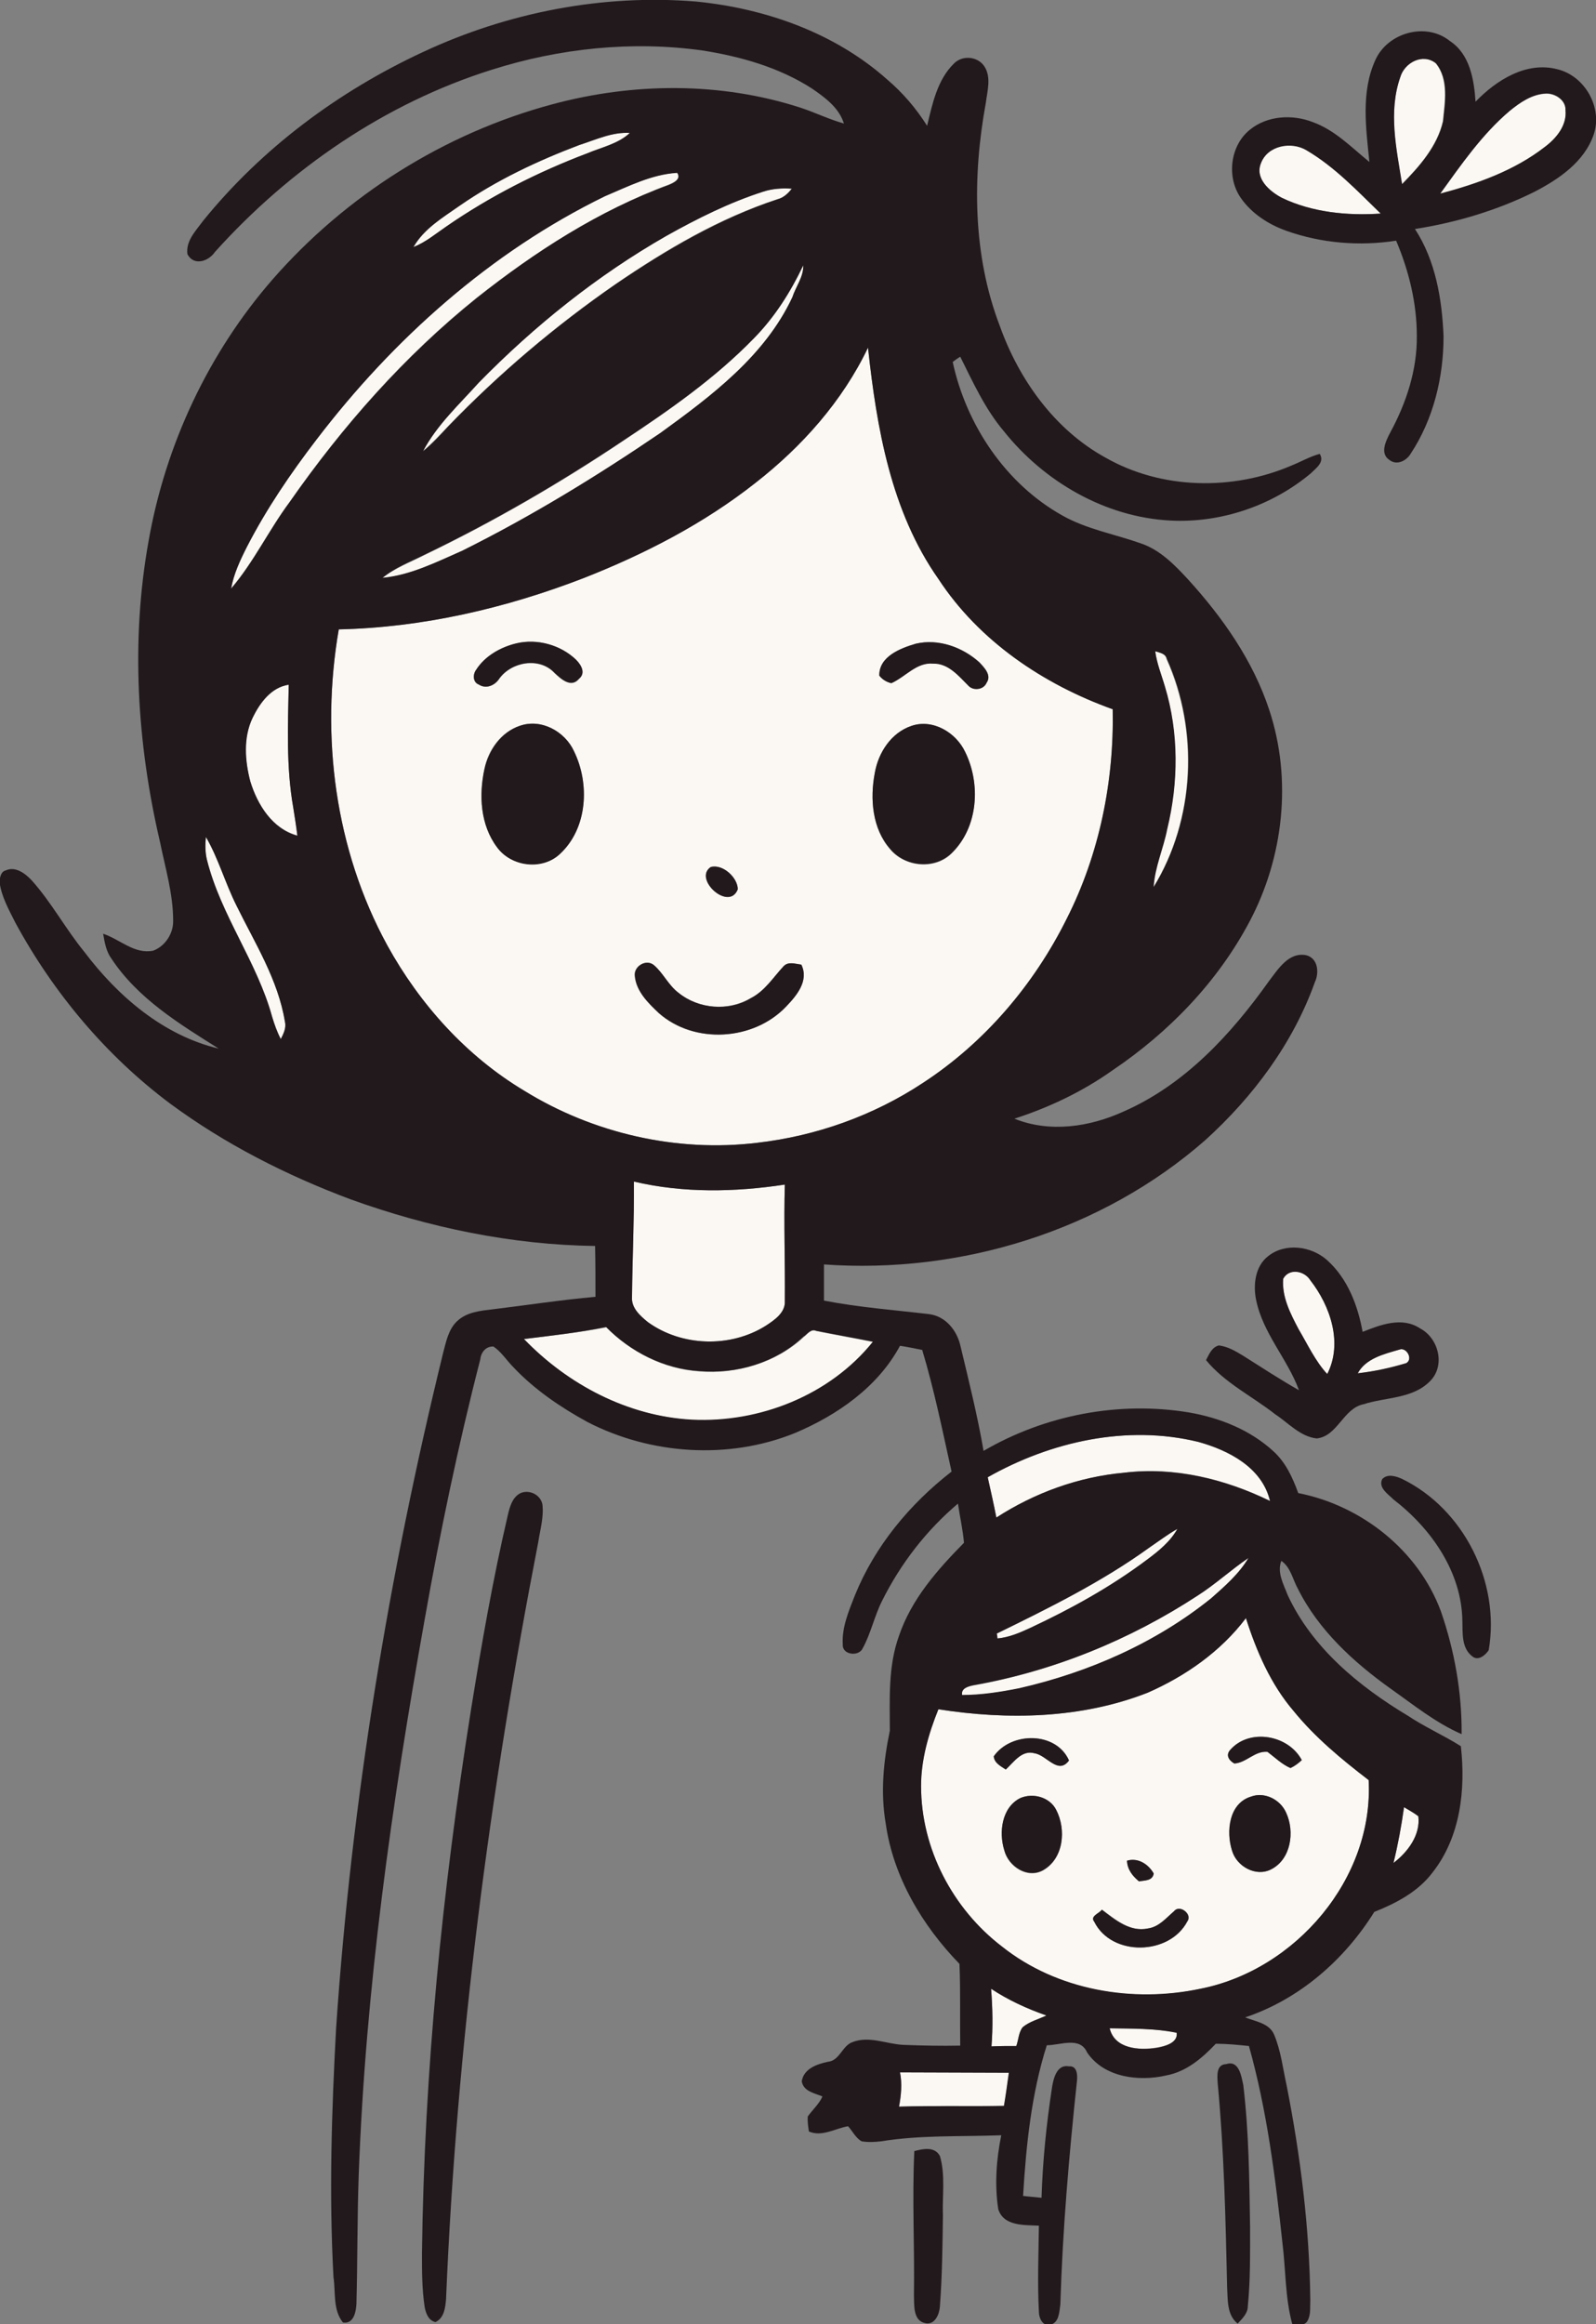<?xml version="1.0" encoding="iso-8859-1"?>
<!-- Generator: Adobe Illustrator 19.2.0, SVG Export Plug-In . SVG Version: 6.00 Build 0)  -->
<svg version="1.1" id="Layer_1" xmlns="http://www.w3.org/2000/svg" xmlns:xlink="http://www.w3.org/1999/xlink" x="0px" y="0px"
	 viewBox="0 0 424 617" enable-background="new 0 0 424 617" xml:space="preserve">
<rect x="0" y="0" width="424" height="617" fill="#808080" stroke="none"/>
<path fill="#FBF8F3" d="M372,20.5c1.1-3.9,6-6.5,9.4-3.7c3.5,4.3,2.4,10.4,1.9,15.4c-1.5,6.6-6.2,12-10.9,16.7
	C371,39.6,368.7,29.7,372,20.5z"/>
<path fill="#FBF8F3" d="M401,29.5c2.8-2.3,6-4.5,9.7-4.6c2.4-0.1,5.3,1.7,5.2,4.4c0.4,4.1-2.5,7.4-5.5,9.8
	c-8.1,6.3-18,9.8-27.8,12.4C388.2,43.7,393.7,35.7,401,29.5z"/>
<path fill="#FBF8F3" d="M153.9,38.5c4.4-1.4,8.8-3.5,13.5-3.2c-3.1,2.9-7.5,3.8-11.3,5.4c-13.2,5-25.8,11.4-37.4,19.4
	c-2.9,2-5.6,4.3-8.8,5.5c2.8-4.9,7.8-7.9,12.3-11C131.9,47.8,142.8,42.7,153.9,38.5z"/>
<path fill="#FBF8F3" d="M335,43.3c1.8-4.8,8.1-5.9,12.1-3.4c7.5,4.4,13.5,10.8,19.7,16.8c-8.9,0.6-18.3-0.3-26.3-4.2
	C337.3,50.8,333.3,47.4,335,43.3z"/>
<path fill="#FBF8F3" d="M160.7,52.1c6.1-2.6,12.4-5.8,19.2-6.3c1.2,1.7-1,2.7-2.2,3.2c-18.6,6.9-35.5,17.8-51,30
	c-19.2,15.4-35.7,34.1-49.8,54.3c-5.5,7.4-9.5,15.9-15.5,22.9c0.7-3.9,2.5-7.5,4.2-11.1c5.2-10.1,11.6-19.5,18.5-28.5
	C104.5,90,130.4,66.9,160.7,52.1z"/>
<path fill="#FBF8F3" d="M202.7,50.9c2.4-0.8,5.1-1,7.6-0.8c-1,1.3-2.2,2.4-3.8,2.8c-15.4,5-29.5,13.3-42.8,22.4
	c-16.1,11.1-31.2,23.9-44.8,38c-2.1,2.2-4.2,4.5-6.6,6.5c3.7-7,9.6-12.4,14.8-18.2c14.8-15.1,31.5-28.5,49.9-39
	C185.3,58,193.7,53.8,202.7,50.9z"/>
<path fill="#FBF8F3" d="M200.3,89.8c5.5-5.6,9.7-12.3,13.1-19.3c0.1,3.1-2,5.6-2.9,8.5c-7.3,15.6-21.5,26.2-35,36
	c-16.9,11.5-34.4,22.2-52.7,31.3c-6.8,2.9-13.7,6.4-21.2,7.2c3.3-2.7,7.4-4.2,11.1-6.1c18.3-8.8,35.9-19,52.8-30.3
	C177.8,108.9,190,100.4,200.3,89.8z"/>
<g>
	<path fill="#FBF8F3" d="M200.7,128.2c12.4-9.6,23.1-21.7,29.9-35.9c2.3,21.3,6.1,43.5,18.7,61.4c10.8,16.5,27.9,28,46.3,34.6
		c0.4,19.1-3.6,38.5-12.2,55.6c-8.7,17.5-21.8,32.9-38.2,43.6c-13.1,8.7-28.3,14.1-44,15.9c-21.4,2.6-43.6-2.5-61.9-13.8
		c-15.4-9.2-27.8-23-36.4-38.6c-13.9-25.4-17.8-55.6-12.9-83.9c22.3-0.5,44.2-5.6,65-13.6C171.3,147.1,187,139,200.7,128.2z
		 M137.2,170.8c-4.2,1-8.4,3.3-10.7,7.1c-1,1.2-0.9,3.3,0.7,3.9c1.9,1.2,4.3,0.2,5.4-1.5c3.2-4.6,10.7-5.9,14.7-1.6
		c1.7,1.6,4.4,4.1,6.5,1.6c1.9-1.6,0.6-3.8-0.8-5.1C148.9,171.2,142.7,169.5,137.2,170.8z M243.3,170.9c-4.1,1.2-9.8,3.4-9.7,8.4
		c0.8,1,1.9,1.7,3.2,2c3.7-1.6,6.6-5.6,11.1-5.2c4-0.1,6.7,3.2,9.3,5.8c1.3,1.5,4.1,1.2,4.9-0.7c1.4-2-0.6-4-1.9-5.4
		C255.7,171.8,249.3,169.5,243.3,170.9z M138.1,192.7c-5,1.6-8.4,6.4-9.4,11.4c-1.5,6.9-1.1,14.8,3.3,20.7
		c3.8,5.3,12.2,6.3,16.9,1.7c7.2-6.8,7.8-18.5,3.6-27.1C150.1,194.2,143.8,190.7,138.1,192.7z M242.2,192.7
		c-5.4,1.8-8.8,7.2-9.8,12.6c-1.3,6.9-0.7,14.8,4.1,20.2c4,4.8,12,5.5,16.4,1c6.9-6.9,7.7-18.3,3.5-26.8
		C253.9,194.5,247.8,190.8,242.2,192.7z M188.8,230.2c-4.7,3.2,4.9,11.8,7.2,5.9C196,233,192,229.3,188.8,230.2z M208.2,256.5
		c-2.8,3-5,6.6-8.8,8.5c-5.9,3.5-13.8,2.9-19.2-1.4c-2.7-2-4.1-5.3-6.6-7.4c-2.1-1.6-5.4,0.4-5,3c0.4,4,3.6,7.1,6.4,9.8
		c9.4,8.3,25,7.3,33.7-1.7c2.8-2.9,6.3-6.9,4.1-11.2C211.3,256,209.4,255.2,208.2,256.5z"/>
</g>
<path fill="#FBF8F3" d="M306.9,172.9c1.2,0.4,2.7,0.6,3,2.1c8.6,19.1,7.5,42.7-3.5,60.6c0.2-5.3,2.5-10.2,3.6-15.4
	c3-12.4,3.2-25.6-0.6-37.8C308.6,179.2,307.4,176.2,306.9,172.9z"/>
<path fill="#FBF8F3" d="M67.1,190.6c2-4,5-8.1,9.6-8.9c-0.2,10.9-0.7,21.9,1.2,32.6c0.4,2.5,0.8,5,1.1,7.5
	c-6.7-1.8-10.6-8.2-12.5-14.4C65,202,64.5,195.8,67.1,190.6z"/>
<path fill="#FBF8F3" d="M54.7,222.2c3.4,5.7,5.1,12.2,8.1,18.1c4.9,10,11,19.7,12.9,30.9c0.4,1.6-0.4,3.2-1.1,4.6
	c-1-1.9-1.7-3.9-2.3-5.9c-4-14.6-13.6-26.9-17.3-41.6C54.4,226.3,54.5,224.2,54.7,222.2z"/>
<path fill="#FBF8F3" d="M168.4,313.7c13.2,3.1,26.9,2.8,40.1,0.8c-0.3,10.3,0.1,20.6,0,30.9c0.2,3.1-2.8,5.1-5.1,6.6
	c-9.4,5.9-22.4,5.5-31.3-1c-2-1.7-4.4-3.8-4.2-6.6C168,334.1,168.5,323.9,168.4,313.7z"/>
<path fill="#FBF8F3" d="M340.9,339.5c1.6-3,5.6-2.1,7.2,0.4c5.4,6.8,8.7,16.7,4.5,24.9c-3.3-3.4-5.3-7.8-7.6-11.9
	C342.9,348.8,340.5,344.3,340.9,339.5z"/>
<path fill="#FBF8F3" d="M139.2,355.5c7.3-0.9,14.6-1.7,21.9-3.1c6.5,6.6,15.3,11.1,24.7,11.7c9.9,0.8,20.4-2.3,27.7-9.1
	c1-0.7,1.9-2.3,3.4-1.6c5,1,10.1,1.9,15.1,2.9c-11.4,14.2-30.1,21.6-48.1,20.7C166.8,376,150.8,367.7,139.2,355.5z"/>
<path fill="#FBF8F3" d="M360.7,364.6c2.2-4,7-5.1,11.1-6.3c1.8-0.7,3.7,2.5,1.8,3.6C369.4,363.1,365.1,364.1,360.7,364.6z"/>
<path fill="#FBF8F3" d="M262.4,392.2c16.8-9.5,36.9-14,55.9-9.4c8.1,2.3,17,6.8,19.1,15.7c-12-5.9-25.5-9.2-38.8-7.5
	c-12.1,1.1-23.7,5.4-33.9,11.9C264,399.3,263.2,395.8,262.4,392.2z"/>
<path fill="#FBF8F3" d="M305.3,410.9c2.5-1.7,4.9-3.6,7.5-5c-1.9,3.4-5,5.9-8.1,8.2c-9.6,7.2-20.1,13-31,18.1
	c-2.8,1.3-5.6,2.5-8.7,2.8c-0.1-0.3-0.2-1-0.2-1.3C278.7,426.9,292.7,420,305.3,410.9z"/>
<path fill="#FBF8F3" d="M318.2,423.6c4.7-3,8.8-6.8,13.4-9.9c-2.5,4.3-6.2,7.5-9.9,10.7c-14.7,11.9-32.6,19.7-51,23.9
	c-5,1-10.1,1.8-15.2,1.8c-0.2-1.8,1.6-2.3,3-2.6C279.8,443.7,300.2,435.3,318.2,423.6z"/>
<g>
	<path fill="#FBF8F3" d="M304.9,449.4c10.1-4.4,19.4-11,26.1-19.8c2.8,8.8,6.6,17.6,12.7,24.7c5.7,7,12.8,12.8,19.9,18.3
		c1.4,26.1-19.3,50.5-44.7,55.4c-18,3.9-38,0.5-52.7-11.2c-13.1-10-21.6-26.1-21.5-42.6c-0.1-7.1,1.9-13.9,4.6-20.4
		C267.7,456.7,287.3,456.3,304.9,449.4z M264,466.3c0.1,1.8,1.8,2.6,3.2,3.5c2.1-2,4.2-5.3,7.7-4.3c3.2,0.5,6.2,5.8,9.1,1.9
		C280.6,459.6,268.6,459.7,264,466.3z M326.9,464.5c-1.4,1.4-0.4,2.9,1.1,3.7c3.2-0.2,5.4-3.4,8.8-3.1c2,1.5,3.8,3.3,6.1,4.3
		c1.1-0.5,2.1-1.2,3-2.1C342.3,460.6,332,458.8,326.9,464.5z M332.3,477c-5.9,1.8-6.6,9.3-5,14.3c1.2,4.2,6.3,7.1,10.4,5
		c5.3-2.7,6.3-10,4-15C340.2,477.9,336,475.6,332.3,477z M271,477.4c-4.9,2.5-5.6,9.1-4.2,13.9c1.1,4.3,6.1,7.6,10.3,5.3
		c5.5-3.1,6.2-10.8,3.5-16C278.8,477.1,274.4,475.9,271,477.4z M299.4,494c0.1,2.3,1.5,4.1,3.2,5.5c1.5-0.3,3.6-0.1,3.9-2.1
		C305,494.9,302.3,493.2,299.4,494z M290.7,510.2c4.6,9.3,20,9,24.8-0.1c1.4-1.9-2.1-4.5-3.5-2.7c-2.2,1.8-4.1,4.2-7,4.6
		c-4.8,1-8.7-2.4-12.2-5C292,508,289.5,508.7,290.7,510.2z"/>
</g>
<path fill="#FBF8F3" d="M373,479.8c1.3,0.7,2.6,1.4,3.8,2.4c0.6,5-2.8,9.5-6.6,12.4C371.4,489.7,372.3,484.8,373,479.8z"/>
<path fill="#FBF8F3" d="M263.3,528c4.6,3,9.6,5.3,14.7,7.1c-2.1,1-4.5,1.6-6.3,3.1c-1.1,1.4-1.1,3.3-1.7,5c-2.2,0-4.4,0-6.6,0.1
	C263.8,538.2,263.7,533.1,263.3,528z"/>
<path fill="#FBF8F3" d="M294.8,538.5c5.9,0.1,12,0,17.8,1.1c0.4,2.8-3.2,3.7-5.3,4C302.7,544.4,296.1,544,294.8,538.5z"/>
<path fill="#FBF8F3" d="M239.1,550.2c9.7,0,19.3,0.1,29,0.1c-0.4,2.9-0.9,5.9-1.3,8.8c-9.3,0.1-18.6-0.1-27.9,0.2
	C239.4,556.3,239.7,553.2,239.1,550.2z"/>
<g>
	<g>
		<path fill="#22191C" d="M112.4,13.8c22.5-10.5,47.6-15.4,72.4-13.4c18.5,1.8,37,8.3,51,20.8c4.1,3.5,7.6,7.6,10.5,12.2
			c1.4-5.8,2.7-12.2,7.1-16.5c2.2-2.3,6.3-2,8.1,0.7c1.9,2.9,0.8,6.5,0.4,9.7c-3.6,19.6-3.5,40.4,3.7,59.2
			c5.1,14.3,14.6,27.6,28.1,35c14.9,8.5,33.8,8.8,49.4,2.1c2.5-1,4.9-2.4,7.5-3.1c1.4,2.2-1,3.8-2.4,5.2
			c-10.3,8.6-23.9,13.2-37.3,12.5c-17.3-0.9-33.5-10.3-44.2-23.7c-5-5.9-8.2-13-11.6-19.8c-0.5,0.3-1.5,1-2,1.4
			c3.6,16.7,14.1,32.4,29.2,40.8c6.4,3.6,13.8,4.9,20.6,7.3c5.2,1.7,9.1,5.7,12.7,9.6c9.2,10.1,17.3,21.6,21.6,34.7
			c6.1,18.4,3.8,39.1-5.2,56.1c-8.5,16.1-21.5,29.5-36.5,39.6c-7.9,5.6-16.7,9.8-26,12.8c9.4,3.8,20,2.2,29-1.9
			c16.2-7.1,28.5-20.4,38.6-34.6c2.4-3.1,5.2-7.8,9.9-6.9c3.2,0.8,3.5,4.7,2.3,7.2c-5.8,16.2-16.4,30.4-29.1,41.9
			c-27.5,24.1-65,35.6-101.3,33c0,3.2,0,6.4,0,9.6c9.3,1.8,18.7,2.5,28,3.6c4.4,0.6,7.4,4.4,8.3,8.6c2.2,9.2,4.5,18.4,6.1,27.7
			c16.3-9.5,35.9-13.3,54.6-10.2c8.1,1.4,16.2,4.6,22.4,10.3c3.3,3,5.1,7,6.6,11.1c16.8,3.3,31.9,15.2,37.9,31.4
			c3.6,10.4,5.6,21.5,5.5,32.6c-6.9-3-12.8-7.8-18.9-12.1c-9.8-7-19.1-15.5-24.6-26.5c-1.4-2.5-1.9-5.7-4.4-7.4
			c-1.2,3.1,0.6,6.2,1.7,9.1c6.5,14,18.9,24.2,31.9,32c4.5,3,9.5,5.2,14.1,8.1c1.3,11.5-0.1,24.1-7.5,33.5
			c-3.8,5.1-9.7,8.2-15.5,10.5c-7.9,12.7-19.9,23.2-34.3,28c2.7,1.1,6.4,1.5,7.7,4.6c1.8,4.3,2.3,8.9,3.3,13.4
			c3.7,18.8,6.1,37.9,6.3,57.1c-0.1,1.8,0.2,3.7-0.7,5.4c-0.8,1.6-2.7,0.9-4.1,0.9c-1.9-7-1.7-14.3-2.6-21.5
			c-1.9-17.6-4.1-35.2-8.9-52.3c-2.9-0.3-5.9-0.6-8.8-0.6c-3.6,3.8-7.8,7.4-13.1,8.4c-7.3,1.7-16.6,0.6-21.1-6.1
			c-1.9-4.3-7.1-1.9-10.7-1.9c-4.1,12.9-5.5,26.6-6.3,40c1.6,0.2,3.2,0.3,4.9,0.5c0.3-9.8,1.3-19.6,2.8-29.4
			c0.4-2.4,1.3-6.1,4.5-5.5c2.2-0.2,2.3,2.4,2.1,4c-2.1,19.7-3.8,39.4-4.4,59.2c-0.3,2-0.3,4.9-2.7,5.4c-2,0.5-3-1.8-3-3.4
			c-0.4-7.6-0.1-15.3,0-22.9c-3.8-0.2-9.4,0.2-10.8-4.4c-1-6.5-0.5-13.2,0.8-19.6c-10.7,0.4-21.4-0.1-31.9,1.6
			c-1.7,0.2-3.5,0.3-5.2,0c-1.6-0.9-2.4-2.7-3.6-4c-3.5,0.6-6.9,2.9-10.4,1.4c-0.2-1.3-0.4-2.6-0.3-4c1.3-1.8,3-3.3,3.9-5.3
			c-2.1-0.9-5-1.3-5.5-4c0.5-3.4,4.1-4.6,6.9-5.2c3.2-0.3,3.8-4.2,6.5-5.2c4.5-1.8,9.1,0.5,13.6,0.7c5,0.2,10.1,0.3,15.1,0.2
			c-0.1-7.2,0.1-14.5-0.2-21.7c-9.9-10.2-17.6-23.1-19.6-37.3c-1.4-8.2-0.6-16.5,1.1-24.6c0-8.4-0.5-17,2.4-25.1
			c3.3-9.8,10.2-17.6,17.3-24.8c-0.3-3.5-1.1-6.9-1.6-10.4c-8.4,7.1-15.2,15.9-20.1,25.7c-2.1,4.1-3,8.7-5.2,12.7
			c-1,2.3-5.5,1.8-5.3-1c-0.3-4.5,1.6-8.9,3.2-13c5.3-13.1,14.6-24.3,25.7-32.9c-2.4-10.8-4.6-21.7-7.8-32.3c-2-0.4-3.9-0.8-5.9-1.1
			c-5.9,11-16.8,18.5-28,23.2c-17.6,7.1-38.3,5.7-55.1-3c-7.1-3.9-13.9-8.5-19.5-14.4c-1.9-1.9-3.3-4.2-5.4-5.6
			c-2-0.1-3.3,1.5-3.5,3.4c-5.9,22.9-10.7,46-14.8,69.2c-8.7,48.7-15.7,97.9-17.5,147.4c-0.4,11.4-0.3,22.8-0.6,34.1
			c-0.1,2.1-0.7,5.5-3.6,5c-2.7-3.4-1.9-8-2.5-12c-1.2-22-0.5-44.2,0.7-66.2c4.1-60.4,14-120.3,28.4-179.1c0.8-3,1.4-6.3,3.7-8.5
			c2.6-2.5,6.3-2.8,9.6-3.2c9.1-1.1,18.1-2.5,27.2-3.3c0-4.5,0-9-0.1-13.5c-22.2-0.3-44.2-4.9-65-12.4C76,312,59.7,303.7,45.2,293
			c-17-12.7-31-29.4-41.1-48c-1.7-3.4-3.7-6.9-4.2-10.7c0-1.2,0.3-2.9,1.6-3.2c2.6-1.2,5.2,0.8,6.9,2.6c5.3,5.9,9,12.9,14,19
			c8.9,11.8,21,22.2,35.7,25.7c-10.5-6.6-21.5-13.3-28.5-23.9c-1.4-1.9-1.8-4.3-2.2-6.6c4.5,1.5,8.3,5.5,13.3,4.5
			c3.2-1.2,5.4-4.6,5.3-8c0-7.1-2.1-14-3.5-20.9c-6.1-26.1-7.8-53.5-3-80c4.5-25.5,15.9-49.8,32.9-69.3
			c19.5-22.3,45.6-38.8,74.3-46.5c21.5-5.8,44.7-6,66,0.9c3.9,1.3,7.6,3.1,11.5,4.2c-1.3-4.2-5-6.9-8.5-9.3
			c-8.7-5.6-18.9-8.5-29.1-10.1c-18.7-2.6-37.9-0.6-55.9,5.1c-28.4,8.9-53.8,26.4-73.6,48.4c-1.7,2.5-5.6,3.8-7.3,0.6
			c-0.5-3.5,2.2-6.2,4.1-8.8C69.6,39.3,90,24.2,112.4,13.8z M153.9,38.5c-11.1,4.2-21.9,9.3-31.8,16.1c-4.5,3.2-9.5,6.1-12.3,11
			c3.3-1.3,6-3.6,8.8-5.5c11.6-8,24.2-14.4,37.4-19.4c3.8-1.6,8.2-2.5,11.3-5.4C162.6,35,158.3,37.1,153.9,38.5z M160.7,52.1
			c-30.4,14.8-56.2,37.9-76.6,64.6c-6.9,9-13.3,18.4-18.5,28.5c-1.8,3.5-3.5,7.1-4.2,11.1c6-7,10-15.5,15.5-22.9
			c14.1-20.2,30.5-38.8,49.8-54.3c15.5-12.3,32.4-23.2,51-30c1.2-0.5,3.4-1.5,2.2-3.2C173.1,46.3,166.9,49.5,160.7,52.1z
			 M202.7,50.9c-9,2.9-17.4,7.1-25.6,11.7c-18.4,10.5-35.1,23.9-49.9,39c-5.2,5.8-11.1,11.2-14.8,18.2c2.4-1.9,4.5-4.2,6.6-6.5
			c13.6-14.1,28.6-26.8,44.8-38c13.3-9,27.4-17.3,42.8-22.4c1.6-0.4,2.8-1.6,3.8-2.8C207.8,49.9,205.1,50.1,202.7,50.9z M200.3,89.8
			c-10.3,10.6-22.5,19.1-34.8,27.2c-16.9,11.3-34.5,21.5-52.8,30.3c-3.8,1.9-7.8,3.4-11.1,6.1c7.5-0.7,14.4-4.2,21.2-7.2
			c18.3-9.1,35.8-19.8,52.7-31.3c13.5-9.8,27.7-20.4,35-36c0.9-2.8,3-5.4,2.9-8.5C210,77.6,205.8,84.2,200.3,89.8z M200.7,128.2
			C187,139,171.3,147.1,155,153.5c-20.7,8-42.7,13.1-65,13.6c-4.9,28.4-1,58.5,12.9,83.9c8.6,15.6,21,29.4,36.4,38.6
			c18.3,11.3,40.5,16.4,61.9,13.8c15.6-1.8,30.8-7.2,44-15.9c16.4-10.7,29.5-26.1,38.2-43.6c8.7-17.1,12.6-36.5,12.2-55.6
			c-18.4-6.6-35.5-18.1-46.3-34.6c-12.6-17.9-16.4-40.1-18.7-61.4C223.8,106.5,213.1,118.5,200.7,128.2z M306.9,172.9
			c0.4,3.3,1.7,6.3,2.6,9.4c3.7,12.2,3.6,25.5,0.6,37.8c-1,5.2-3.3,10.1-3.6,15.4c11-17.9,12.1-41.5,3.5-60.6
			C309.7,173.5,308.1,173.3,306.9,172.9z M67.1,190.6c-2.5,5.3-2,11.4-0.6,16.9c1.9,6.2,5.9,12.6,12.5,14.4c-0.3-2.5-0.7-5-1.1-7.5
			c-1.9-10.8-1.4-21.8-1.2-32.6C72,182.5,69,186.6,67.1,190.6z M54.7,222.2c-0.2,2-0.2,4.1,0.3,6.2c3.7,14.7,13.3,27,17.3,41.6
			c0.6,2,1.3,4,2.3,5.9c0.7-1.4,1.5-2.9,1.1-4.6c-1.8-11.2-8-20.9-12.9-30.9C59.8,234.4,58,227.9,54.7,222.2z M168.4,313.7
			c0.1,10.2-0.4,20.4-0.5,30.7c-0.2,2.9,2.2,5,4.2,6.6c9,6.5,21.9,6.9,31.3,1c2.3-1.5,5.3-3.5,5.1-6.6c0.1-10.3-0.3-20.6,0-30.9
			C195.3,316.5,181.6,316.8,168.4,313.7z M139.2,355.5c11.7,12.1,27.6,20.5,44.6,21.4c18,0.9,36.7-6.5,48.1-20.7
			c-5-1-10.1-1.9-15.1-2.9c-1.4-0.6-2.3,0.9-3.4,1.6c-7.3,6.9-17.8,10-27.7,9.1c-9.3-0.6-18.2-5.1-24.7-11.7
			C153.8,353.8,146.5,354.6,139.2,355.5z M262.4,392.2c0.8,3.6,1.6,7.1,2.3,10.7c10.2-6.6,21.8-10.8,33.9-11.9
			c13.4-1.6,26.9,1.7,38.8,7.5c-2.1-8.9-11-13.5-19.1-15.7C299.4,378.2,279.2,382.7,262.4,392.2z M305.3,410.9
			c-12.6,9.1-26.6,16-40.5,22.8c0.1,0.3,0.2,1,0.2,1.3c3.1-0.3,5.9-1.5,8.7-2.8c10.9-5.1,21.4-10.9,31-18.1c3.1-2.3,6.2-4.8,8.1-8.2
			C310.2,407.4,307.8,409.2,305.3,410.9z M318.2,423.6c-18,11.8-38.4,20.1-59.6,23.8c-1.4,0.3-3.3,0.8-3,2.6
			c5.1,0,10.2-0.8,15.2-1.8c18.4-4.2,36.2-12,51-23.9c3.6-3.2,7.4-6.5,9.9-10.7C327,416.8,322.9,420.6,318.2,423.6z M304.9,449.4
			c-17.6,6.9-37.1,7.3-55.6,4.4c-2.6,6.5-4.6,13.4-4.6,20.4c0,16.6,8.4,32.6,21.5,42.6c14.6,11.6,34.6,15,52.7,11.2
			c25.3-5,46.1-29.3,44.7-55.4c-7.2-5.5-14.2-11.3-19.9-18.3c-6.1-7.1-9.9-15.9-12.7-24.7C324.3,438.5,314.9,445,304.9,449.4z
			 M373,479.8c-0.7,5-1.6,9.9-2.8,14.8c3.8-2.9,7.2-7.4,6.6-12.4C375.6,481.3,374.3,480.6,373,479.8z M263.3,528
			c0.4,5.1,0.5,10.2,0.1,15.3c2.2-0.1,4.4-0.1,6.6-0.1c0.6-1.7,0.6-3.6,1.7-5c1.8-1.5,4.2-2.1,6.3-3.1
			C272.8,533.3,267.8,531,263.3,528z M294.8,538.5c1.3,5.5,7.9,5.9,12.5,5.2c2.1-0.4,5.7-1.3,5.3-4
			C306.8,538.5,300.7,538.6,294.8,538.5z M239.1,550.2c0.6,3,0.3,6.1-0.3,9.1c9.3-0.3,18.6,0,27.9-0.2c0.5-2.9,0.9-5.9,1.3-8.8
			C258.4,550.3,248.7,550.2,239.1,550.2z"/>
	</g>
	<g>
		<path fill="#22191C" d="M365.4,15.9c3.3-7.3,13.5-10.1,19.8-5c5.3,3.5,6.4,10.2,6.8,16.1c5.5-5.7,13.5-10.8,21.8-8.6
			c7.3,1.8,12,10.2,9.6,17.3c-2.5,7.3-9.3,11.9-15.9,15.3c-9.9,4.9-20.7,8.1-31.6,9.8c5.5,8.4,7.2,18.7,7.6,28.5
			c0,10.9-2.7,22-8.7,31.1c-1.1,1.9-3.7,3.3-5.7,1.7c-2.6-1.7-0.9-5.1,0.2-7.2c4.3-7.9,7.2-16.7,7.1-25.7c0-8.7-2.1-17.3-5.5-25.3
			c-9.7,1.5-19.8,0.7-29.1-2.6c-4.8-1.7-9.3-4.6-12.2-8.8c-3.8-5.5-2.8-13.9,2.5-18.1c4.6-3.7,11.2-4.1,16.6-2
			c5.9,2.1,10.3,6.7,15.1,10.6C362.9,34.1,361.5,24.4,365.4,15.9z M372,20.5c-3.2,9.2-1,19.1,0.5,28.4c4.6-4.7,9.4-10.1,10.9-16.7
			c0.5-5.1,1.6-11.1-1.9-15.4C377.9,14,373.1,16.7,372,20.5z M401,29.5c-7.3,6.2-12.8,14.2-18.4,21.9c9.8-2.6,19.7-6.1,27.8-12.4
			c3.1-2.3,5.9-5.7,5.5-9.8c0.1-2.7-2.8-4.5-5.2-4.4C407,25,403.8,27.2,401,29.5z M335,43.3c-1.7,4.1,2.3,7.5,5.5,9.2
			c8.1,3.9,17.5,4.8,26.3,4.2c-6.2-6-12.2-12.4-19.7-16.8C343.1,37.5,336.8,38.6,335,43.3z"/>
	</g>
	<path fill="#22191C" d="M137.2,170.8c5.5-1.3,11.7,0.4,15.8,4.3c1.4,1.4,2.7,3.6,0.8,5.1c-2.1,2.5-4.8,0-6.5-1.6
		c-4-4.3-11.5-2.9-14.7,1.6c-1.2,1.8-3.5,2.8-5.4,1.5c-1.6-0.6-1.6-2.7-0.7-3.9C128.8,174.2,133,171.8,137.2,170.8z"/>
	<path fill="#22191C" d="M243.3,170.9c6-1.4,12.4,0.9,16.9,5c1.3,1.4,3.3,3.4,1.9,5.4c-0.8,1.9-3.6,2.2-4.9,0.7
		c-2.6-2.6-5.3-5.9-9.3-5.8c-4.4-0.4-7.3,3.5-11.1,5.2c-1.3-0.3-2.4-1-3.2-2C233.5,174.3,239.2,172.1,243.3,170.9z"/>
	<path fill="#22191C" d="M138.1,192.7c5.7-2,12,1.5,14.4,6.8c4.2,8.6,3.6,20.3-3.6,27.1c-4.7,4.6-13.1,3.6-16.9-1.7
		c-4.4-5.9-4.8-13.8-3.3-20.7C129.8,199.2,133.1,194.4,138.1,192.7z"/>
	<path fill="#22191C" d="M242.2,192.7c5.7-1.9,11.8,1.8,14.2,6.9c4.2,8.5,3.5,20-3.5,26.8c-4.5,4.5-12.4,3.8-16.4-1
		c-4.8-5.5-5.4-13.4-4.1-20.2C233.3,199.9,236.7,194.5,242.2,192.7z"/>
	<path fill="#22191C" d="M188.8,230.2c3.2-0.9,7.2,2.8,7.2,5.9C193.7,242.1,184.1,233.4,188.8,230.2z"/>
	<path fill="#22191C" d="M208.2,256.5c1.3-1.3,3.1-0.6,4.7-0.4c2.1,4.3-1.3,8.3-4.1,11.2c-8.6,9-24.2,10-33.7,1.7
		c-2.8-2.6-6-5.7-6.4-9.8c-0.4-2.6,2.9-4.7,5-3c2.5,2.1,3.9,5.4,6.6,7.4c5.3,4.3,13.3,5,19.2,1.4
		C203.2,263.1,205.4,259.5,208.2,256.5z"/>
	<g>
		<path fill="#22191C" d="M336.9,333.5c4.5-3.6,11.4-2.7,15.6,1c5.5,4.9,8.2,12,9.5,19.1c4.8-1.9,10.5-4.1,15.3-0.9
			c4.9,2.6,6.7,9.8,2.7,13.9c-4.6,4.8-11.8,4.3-17.7,6.2c-5.5,1.1-6.9,8.5-12.5,9.1c-4.4-0.5-7.5-4.1-11-6.4
			c-6.1-4.8-13.4-8.3-18.4-14.4c0.8-1.5,1.5-3.4,3.4-3.9c2.4,0.3,4.4,1.5,6.4,2.7c4.9,3.1,9.8,6.3,14.9,9.2
			c-3.1-8.4-9.6-15.1-11.4-24C332.9,341.2,333.4,336.2,336.9,333.5z M340.9,339.5c-0.4,4.8,1.9,9.3,4.1,13.4c2.4,4,4.4,8.4,7.6,11.9
			c4.2-8.2,0.8-18.1-4.5-24.9C346.6,337.4,342.5,336.6,340.9,339.5z M360.7,364.6c4.4-0.5,8.7-1.4,12.9-2.7c1.9-1.1,0-4.3-1.8-3.6
			C367.7,359.5,362.9,360.6,360.7,364.6z"/>
	</g>
	<path fill="#22191C" d="M367.2,392.7c1.4-1.5,3.6-0.8,5.2-0.1c16.5,8,26.2,27.5,23.1,45.5c-0.9,1.4-2.8,2.9-4.3,1.7
		c-3-2.2-2.6-6.3-2.7-9.5c-0.2-13-8.3-24.5-18.3-32.2C368.8,396.7,366.1,395,367.2,392.7z"/>
	<path fill="#22191C" d="M138.1,396.5c2.4-1.2,5.5,0.3,6,2.9c0.4,3.4-0.6,6.7-1.1,10c-12.9,66.3-21.7,133.5-24.5,201
		c-0.2,2.3-0.5,5-2.8,6.1c-1.9-0.4-2.6-2.4-2.9-4.1c-0.7-4.7-0.7-9.4-0.7-14.1c0.6-48.3,5.4-96.5,13-144.2
		c2.8-17.4,5.8-34.7,9.8-51.8C135.4,400.2,136,397.7,138.1,396.5z"/>
	<path fill="#22191C" d="M264,466.3c4.6-6.6,16.6-6.6,20,1.1c-2.9,3.9-5.9-1.4-9.1-1.9c-3.4-1-5.5,2.3-7.7,4.3
		C265.9,468.9,264.2,468.1,264,466.3z"/>
	<path fill="#22191C" d="M326.9,464.5c5.1-5.7,15.4-3.9,18.9,2.8c-0.9,0.8-1.9,1.6-3,2.1c-2.3-1-4.1-2.8-6.1-4.3
		c-3.4-0.3-5.6,2.9-8.8,3.1C326.5,467.4,325.5,466,326.9,464.5z"/>
	<path fill="#22191C" d="M332.3,477c3.7-1.4,7.9,0.8,9.4,4.3c2.3,5,1.3,12.3-4,15c-4.1,2.1-9.2-0.8-10.4-5
		C325.7,486.3,326.5,478.8,332.3,477z"/>
	<path fill="#22191C" d="M271,477.4c3.4-1.5,7.9-0.3,9.6,3.1c2.7,5.2,2,12.9-3.5,16c-4.1,2.3-9.2-1-10.3-5.3
		C265.3,486.5,266.1,479.9,271,477.4z"/>
	<path fill="#22191C" d="M299.4,494c2.9-0.9,5.7,0.9,7.1,3.4c-0.3,2-2.4,1.8-3.9,2.1C300.9,498.1,299.5,496.4,299.4,494z"/>
	<path fill="#22191C" d="M290.7,510.2c-1.2-1.5,1.4-2.2,2-3.2c3.5,2.7,7.5,6,12.2,5c3-0.4,4.9-2.8,7-4.6c1.5-1.9,4.9,0.8,3.5,2.7
		C310.7,519.2,295.3,519.5,290.7,510.2z"/>
	<path fill="#22191C" d="M323.5,553.1c-0.1-1.9-0.5-5,2.3-5.1c3.4-1.1,4,3.3,4.5,5.6c1.5,12.5,1.6,25,1.8,37.6
		c0,7,0.1,14.1-0.6,21.1c0,1.9-1.5,3.3-2.7,4.6c-2.9-2.3-2.6-6.3-2.8-9.7C325.6,589.2,325.2,571.1,323.5,553.1z"/>
	<path fill="#22191C" d="M242.9,571.1c2.3-0.6,5.4-1.3,6.8,1.3c1.5,5.1,0.6,10.5,0.8,15.8c-0.1,8-0.2,16.1-0.8,24.1
		c-0.1,2-1.3,5-3.8,4.5c-3.4-0.6-3-4.8-3.1-7.4C243,596.6,242.3,583.9,242.9,571.1z"/>
</g>
</svg>

